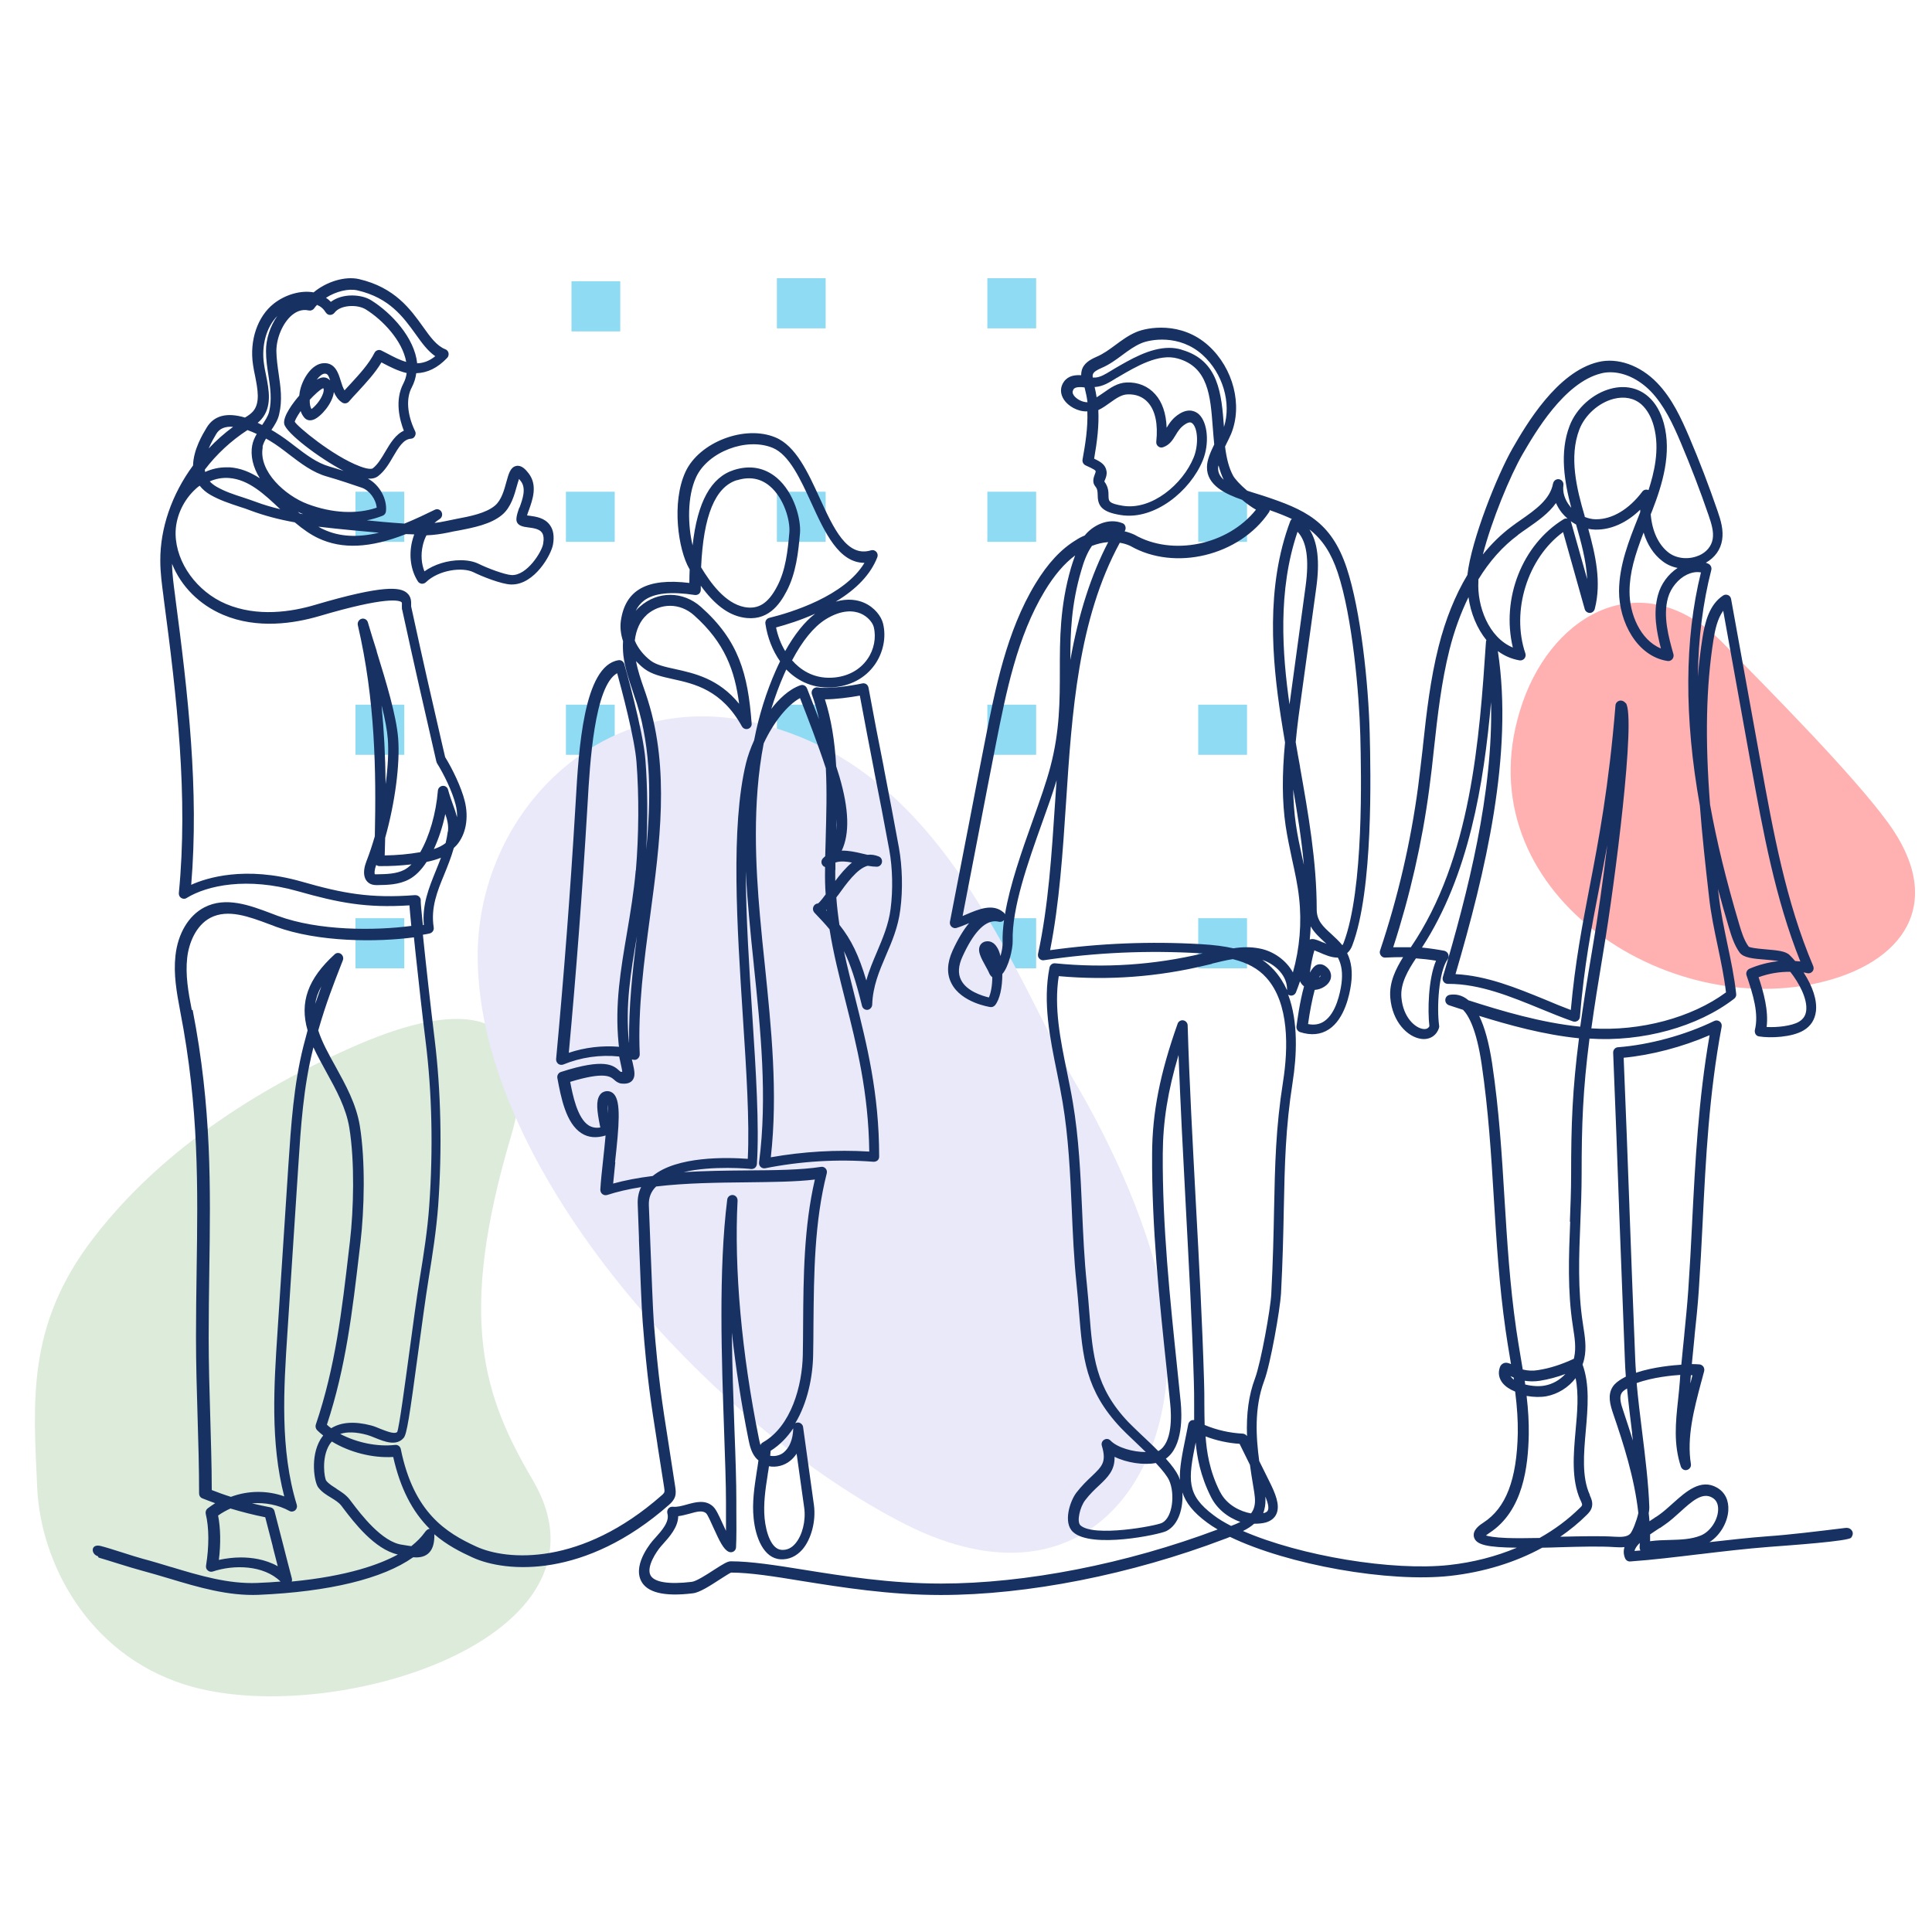 <svg width="125" height="125" viewBox="0 0 125 125" fill="none" xmlns="http://www.w3.org/2000/svg">
<path d="M40.131 18.197H36.975V21.442H40.131V18.197Z" fill="#90DBF4"/>
<path d="M53.42 18H50.264V21.245H53.42V18Z" fill="#90DBF4"/>
<path d="M67.038 18H63.881V21.245H67.038V18Z" fill="#90DBF4"/>
<path d="M26.157 31.814H23V35.058H26.157V31.814Z" fill="#90DBF4"/>
<path d="M39.772 31.814H36.615V35.058H39.772V31.814Z" fill="#90DBF4"/>
<path d="M53.42 31.814H50.264V35.058H53.42V31.814Z" fill="#90DBF4"/>
<path d="M67.038 31.814H63.881V35.058H67.038V31.814Z" fill="#90DBF4"/>
<path d="M80.682 31.814H77.525V35.058H80.682V31.814Z" fill="#90DBF4"/>
<path d="M26.157 45.592H23V48.837H26.157V45.592Z" fill="#90DBF4"/>
<path d="M39.772 45.592H36.615V48.837H39.772V45.592Z" fill="#90DBF4"/>
<path d="M53.42 45.592H50.264V48.837H53.42V45.592Z" fill="#90DBF4"/>
<path d="M67.038 45.592H63.881V48.837H67.038V45.592Z" fill="#90DBF4"/>
<path d="M80.682 45.592H77.525V48.837H80.682V45.592Z" fill="#90DBF4"/>
<path d="M26.157 59.406H23V62.65H26.157V59.406Z" fill="#90DBF4"/>
<path d="M39.772 59.406H36.615V62.65H39.772V59.406Z" fill="#90DBF4"/>
<path d="M53.42 59.406H50.264V62.65H53.42V59.406Z" fill="#90DBF4"/>
<path d="M67.038 59.406H63.881V62.65H67.038V59.406Z" fill="#90DBF4"/>
<path d="M80.682 59.406H77.525V62.65H80.682V59.406Z" fill="#90DBF4"/>
<path d="M39.772 73.216H36.615V76.46H39.772V73.216Z" fill="#90DBF4"/>
<path d="M53.42 73.216H50.264V76.46H53.42V73.216Z" fill="#90DBF4"/>
<path d="M67.038 73.216H63.881V76.46H67.038V73.216Z" fill="#90DBF4"/>
<path fill-rule="evenodd" clip-rule="evenodd" d="M22.827 67.733C13.567 71.821 8.64 76.697 5.992 80.172C1.712 85.773 2.157 90.686 2.408 96.269C2.628 101.08 5.654 106.997 11.96 108.993C21.262 111.938 40.513 106.034 34.466 95.755C31.298 90.365 29.551 85.346 33.066 73.499C34.837 67.534 32.712 63.369 22.816 67.736L22.827 67.733Z" fill="#DDEBDA"/>
<path fill-rule="evenodd" clip-rule="evenodd" d="M122.123 53.183C119.8 50.027 114.676 44.866 111.541 41.669C106.377 36.398 100.55 39.599 98.517 45.44C94.431 57.186 107.238 65.914 117.599 63.604C123.151 62.355 125.982 58.435 122.123 53.183Z" fill="#FFB0B0"/>
<path fill-rule="evenodd" clip-rule="evenodd" d="M30.908 61.933C30.943 75.776 46.246 92.391 58.599 98.633C70.664 104.713 77.117 94.56 75.219 84.002C74.238 78.602 71.189 72.765 69.45 69.849C68.25 67.813 66.326 63.465 63.976 59.523C60.355 53.419 55.881 48.3 48.594 46.697C38.839 44.544 30.873 52.655 30.906 61.914L30.908 61.933Z" fill="#E9E9F9"/>
<path d="M6.381 100.776C6.841 100.906 8.511 101.446 9.131 101.606C9.731 101.766 10.361 101.956 10.971 102.136C12.831 102.696 14.761 103.266 16.731 103.186C21.301 102.986 24.761 102.146 26.731 100.756C27.001 100.776 27.391 100.776 27.691 100.526C27.951 100.306 28.081 99.966 28.101 99.476V99.426C28.101 99.376 28.101 99.316 28.101 99.266C28.911 99.966 29.801 100.416 30.571 100.766C32.731 101.756 37.851 102.156 43.291 97.356C43.441 97.226 43.591 97.066 43.671 96.846C43.751 96.616 43.711 96.386 43.691 96.226C43.521 95.096 43.371 94.186 43.251 93.376C42.831 90.716 42.601 89.246 42.301 85.556C42.241 84.756 42.151 82.296 42.071 80.306V80.286C42.031 79.346 42.001 78.456 41.981 77.986C41.961 77.496 42.111 77.096 42.451 76.766C44.361 76.536 46.461 76.516 48.311 76.496C49.931 76.476 51.471 76.466 52.721 76.316C52.011 79.386 51.981 82.606 51.961 85.716V85.736C51.961 86.376 51.951 87.036 51.941 87.676C51.901 89.636 51.201 92.286 49.351 93.326C49.281 93.366 49.231 93.426 49.201 93.496C49.161 93.366 49.131 93.216 49.101 93.076C47.981 87.536 47.491 82.066 47.721 77.676C47.721 77.486 47.601 77.336 47.411 77.316C47.231 77.306 47.071 77.436 47.051 77.616C46.481 82.166 46.691 87.976 46.851 92.636C46.911 94.436 46.971 95.976 46.971 97.176C46.971 97.316 46.971 97.506 46.971 97.736C46.971 98.126 46.971 98.606 46.971 99.046C46.901 98.896 46.831 98.736 46.771 98.616C46.491 97.996 46.321 97.646 46.141 97.476C45.641 97.006 45.001 97.186 44.421 97.346C44.111 97.436 43.791 97.516 43.541 97.486C43.421 97.476 43.311 97.516 43.241 97.606C43.171 97.696 43.151 97.816 43.181 97.926C43.331 98.456 42.821 99.026 42.371 99.526L42.281 99.626C42.221 99.686 40.931 101.156 41.471 102.266C41.841 103.036 42.971 103.316 44.831 103.086C45.271 103.036 45.961 102.586 46.561 102.196C46.771 102.066 47.191 101.786 47.301 101.746C48.521 101.746 50.101 101.996 51.921 102.296C54.431 102.696 57.551 103.196 60.871 103.196C66.481 103.196 73.171 101.876 79.221 99.576C79.311 99.546 79.391 99.516 79.481 99.476L79.581 99.436C83.331 101.246 89.861 102.406 93.851 101.956C95.981 101.716 98.031 101.096 99.781 100.136C100.131 100.136 100.511 100.116 100.911 100.106C102.281 100.066 103.571 100.036 104.431 100.096C104.631 100.106 104.871 100.126 105.101 100.096C105.031 100.336 105.041 100.576 105.141 100.816C105.201 100.956 105.331 101.036 105.471 101.026C106.901 100.926 108.451 100.736 109.951 100.556H109.971C111.461 100.376 113.011 100.196 114.431 100.086C115.881 99.976 119.601 99.716 119.771 99.486C120.041 99.116 119.701 98.916 119.701 98.916C119.571 98.816 119.321 98.866 119.321 98.866C117.511 99.086 115.811 99.296 114.381 99.396C113.161 99.486 111.851 99.636 110.601 99.776C111.271 99.356 111.771 98.526 111.821 97.726C111.861 97.076 111.611 96.556 111.101 96.256C110.041 95.636 109.081 96.506 108.231 97.266C107.931 97.536 107.621 97.816 107.321 98.026C107.241 98.086 107.141 98.146 107.041 98.206L107.021 98.226C106.921 98.286 106.821 98.356 106.721 98.426C106.711 98.256 106.691 98.086 106.671 97.906C106.701 97.746 106.711 97.616 106.711 97.516C106.661 96.036 106.451 94.286 106.241 92.606C106.111 91.566 105.981 90.496 105.891 89.486C106.951 89.096 108.261 88.986 108.711 88.956C108.711 89.066 108.691 89.186 108.691 89.296C108.661 89.726 108.611 90.176 108.571 90.566C108.411 92.036 108.271 93.426 108.751 94.886C108.811 95.056 108.981 95.156 109.151 95.106C109.321 95.056 109.431 94.896 109.401 94.716C109.121 92.996 109.601 91.186 110.061 89.446L110.081 89.376C110.141 89.146 110.201 88.926 110.261 88.706C110.281 88.606 110.261 88.506 110.211 88.426C110.151 88.346 110.061 88.286 109.961 88.276C109.811 88.266 109.641 88.256 109.461 88.256C109.521 87.616 109.581 86.986 109.641 86.426V86.386C109.741 85.466 109.841 84.516 109.911 83.486C110.011 82.026 110.091 80.526 110.161 79.076C110.361 75.006 110.571 70.796 111.391 66.426C111.411 66.296 111.371 66.176 111.271 66.096C111.171 66.016 111.031 65.996 110.911 66.056C109.021 66.976 106.681 67.606 104.681 67.756C104.501 67.766 104.361 67.926 104.371 68.116C104.521 71.706 104.641 75.086 104.751 78.066V78.116C104.861 81.086 104.991 84.446 105.131 88.016C105.141 88.336 105.161 88.686 105.191 89.066C105.091 89.116 105.001 89.166 104.921 89.216C104.711 89.346 104.491 89.496 104.341 89.726C104.001 90.256 104.171 90.876 104.371 91.466C105.031 93.386 105.751 95.626 106.001 97.896C105.891 98.396 105.621 99.076 105.471 99.236C105.261 99.456 104.851 99.446 104.481 99.426C103.611 99.366 102.321 99.396 100.951 99.426C101.571 98.996 102.151 98.526 102.661 98.016C102.801 97.876 102.951 97.716 103.001 97.476C103.061 97.186 102.951 96.946 102.861 96.746V96.716C102.331 95.566 102.471 94.036 102.601 92.556C102.731 91.086 102.861 89.566 102.391 88.286C102.441 88.166 102.471 88.036 102.501 87.916C102.661 87.196 102.541 86.466 102.431 85.766L102.411 85.626C102.071 83.456 102.161 81.206 102.251 79.026C102.291 78.026 102.331 76.996 102.331 75.976C102.331 72.766 102.411 70.526 102.841 67.196C106.261 67.426 109.851 66.436 112.201 64.616C112.291 64.546 112.351 64.426 112.331 64.306C112.211 63.196 111.981 62.116 111.761 61.076C111.551 60.056 111.321 58.996 111.201 57.916L111.151 57.506C111.361 58.296 111.591 59.116 111.851 59.986C112.011 60.516 112.191 61.126 112.551 61.626C112.811 61.976 113.451 62.026 114.191 62.086C114.411 62.106 114.811 62.136 115.071 62.186C114.421 62.256 113.771 62.426 113.191 62.676C113.031 62.746 112.941 62.936 113.001 63.106C113.431 64.366 113.801 65.586 113.541 66.636C113.521 66.726 113.541 66.826 113.581 66.906C113.631 66.986 113.711 67.046 113.811 67.056C114.541 67.176 115.941 67.116 116.691 66.666C117.161 66.386 117.421 65.976 117.491 65.426C117.571 64.716 117.291 63.836 116.691 62.916C116.771 62.926 116.851 62.946 116.931 62.966C117.061 62.996 117.191 62.946 117.271 62.846C117.351 62.746 117.361 62.616 117.311 62.496C115.541 58.336 114.721 53.776 113.921 49.366L112.001 38.756C111.981 38.646 111.911 38.546 111.811 38.506C111.701 38.456 111.591 38.466 111.491 38.526C110.601 39.106 110.311 40.236 110.151 41.256C110.021 42.076 109.921 42.916 109.851 43.776C109.881 41.296 110.181 38.986 110.721 36.876C110.761 36.716 110.681 36.546 110.531 36.476C110.481 36.456 110.421 36.426 110.371 36.406C110.951 36.076 111.321 35.566 111.421 34.936C111.521 34.296 111.341 33.676 111.121 33.046C110.571 31.446 109.961 29.846 109.301 28.296C108.771 27.056 108.181 25.766 107.211 24.766C106.111 23.626 104.641 23.116 103.391 23.426C100.721 24.076 98.731 27.506 97.881 28.976C96.871 30.726 95.191 34.946 94.941 37.196C94.151 38.516 93.521 40.076 93.081 41.816C92.541 43.946 92.291 46.146 92.061 48.286V48.316C91.961 49.166 91.861 50.046 91.751 50.906C91.271 54.506 90.441 58.066 89.291 61.496C89.251 61.606 89.271 61.716 89.341 61.816C89.411 61.916 89.521 61.966 89.631 61.956C90.011 61.936 90.401 61.926 90.781 61.926C90.321 62.666 89.871 63.546 89.951 64.546C90.081 66.136 91.091 67.106 91.961 67.216C92.501 67.286 92.941 67.006 93.101 66.506C93.121 66.456 93.121 66.406 93.111 66.356C92.951 65.186 93.081 62.876 93.661 62.066C93.731 61.976 93.741 61.846 93.701 61.736C93.661 61.626 93.561 61.546 93.451 61.516C92.971 61.426 92.491 61.356 92.001 61.306C95.051 56.616 96.001 50.716 96.471 45.426C96.611 51.316 94.981 57.696 93.351 63.216C93.321 63.316 93.341 63.436 93.401 63.516C93.461 63.606 93.571 63.656 93.671 63.656H93.721C95.751 63.656 97.741 64.476 99.671 65.266C100.351 65.546 101.061 65.836 101.771 66.086C101.871 66.116 101.981 66.106 102.071 66.046C102.161 65.986 102.211 65.896 102.221 65.786C102.491 62.506 102.961 60.046 103.471 57.436C103.631 56.596 103.811 55.676 103.991 54.676C103.711 56.976 103.391 59.266 103.051 61.246C102.691 63.376 102.431 65.026 102.241 66.426C99.701 66.166 97.181 65.416 95.001 64.716C94.981 64.696 94.951 64.676 94.931 64.656C94.591 64.396 94.201 64.296 93.791 64.366C93.631 64.396 93.521 64.526 93.511 64.686C93.501 64.846 93.601 64.986 93.741 65.036L93.801 65.056C94.091 65.146 94.381 65.246 94.661 65.336C95.031 65.716 95.531 66.626 95.861 68.846C96.301 71.836 96.481 74.736 96.651 77.536C96.821 80.276 96.991 83.116 97.411 86.056C97.491 86.636 97.591 87.226 97.681 87.766C97.711 87.926 97.731 88.096 97.761 88.256C97.581 88.176 97.431 88.136 97.271 88.206C97.161 88.256 97.081 88.346 97.041 88.466C96.911 88.836 96.981 89.186 97.221 89.486C97.401 89.706 97.681 89.896 98.031 90.036C98.161 91.066 98.211 91.916 98.201 92.716C98.141 95.726 97.441 97.566 95.971 98.516C95.771 98.646 95.231 98.996 95.371 99.466C95.511 99.946 96.211 100.116 98.141 100.136C96.781 100.706 95.311 101.086 93.761 101.256C90.101 101.656 84.151 100.676 80.421 99.056C80.721 98.906 80.951 98.756 81.141 98.586C81.411 98.586 81.661 98.566 81.891 98.506C82.231 98.406 82.471 98.216 82.591 97.936C82.831 97.366 82.511 96.616 82.121 95.836L81.471 94.526C81.271 93.036 81.131 91.106 81.791 89.346C82.201 88.266 82.821 84.716 82.881 83.696C82.991 81.606 83.031 79.826 83.061 78.246C83.121 75.306 83.171 72.976 83.631 70.036C83.901 68.316 84.011 66.126 83.341 64.346C83.371 64.376 83.411 64.386 83.461 64.406C83.621 64.446 83.791 64.356 83.851 64.196C83.941 63.966 84.031 63.726 84.111 63.486C84.171 63.626 84.261 63.736 84.371 63.816C84.091 64.816 83.931 66.056 83.881 66.406C83.861 66.566 83.961 66.726 84.111 66.776C84.821 67.006 85.451 66.946 85.981 66.596C87.001 65.926 87.321 64.336 87.411 63.686C87.521 62.896 87.441 62.236 87.161 61.666C87.301 61.546 87.411 61.386 87.491 61.176C88.861 57.586 88.681 49.976 88.621 47.476C88.541 44.236 88.041 39.496 87.131 36.746C86.121 33.716 84.421 32.966 81.731 32.076C81.581 32.026 81.421 31.976 81.251 31.926C81.071 31.866 80.881 31.816 80.691 31.746C80.241 31.366 79.891 30.986 79.771 30.756C79.521 30.286 79.361 29.696 79.261 28.896L79.341 28.726C79.461 28.486 79.571 28.266 79.651 28.076C80.411 26.226 79.801 23.826 78.191 22.366C76.411 20.756 74.201 21.186 73.511 21.486C73.011 21.696 72.581 22.016 72.161 22.326C71.771 22.616 71.371 22.906 70.941 23.086C70.511 23.276 70.091 23.516 69.981 23.996C69.961 24.086 69.951 24.176 69.951 24.276C69.561 24.256 69.131 24.296 68.841 24.686C68.581 25.046 68.581 25.476 68.841 25.866C69.101 26.256 69.711 26.646 70.351 26.616C70.391 27.676 70.221 28.736 70.041 29.726C70.011 29.886 70.091 30.036 70.231 30.106C70.821 30.376 70.881 30.426 70.891 30.506C70.891 30.536 70.851 30.656 70.831 30.696C70.761 30.886 70.641 31.206 70.871 31.476C71.011 31.646 71.011 31.806 71.021 32.026C71.021 32.716 71.271 33.136 72.531 33.326C74.701 33.666 77.011 31.766 77.821 29.786C78.261 28.706 78.141 27.336 77.571 26.806C77.411 26.656 76.971 26.366 76.321 26.766C75.881 27.036 75.661 27.376 75.481 27.676C75.451 26.766 75.201 26.016 74.741 25.506C74.281 24.986 73.631 24.716 72.891 24.746C72.301 24.766 71.841 25.096 71.401 25.406C71.251 25.506 71.101 25.616 70.951 25.706C70.921 25.476 70.871 25.256 70.821 25.036C70.841 25.036 70.861 25.036 70.881 25.036C71.361 24.996 71.751 24.756 72.141 24.516C72.201 24.476 72.261 24.436 72.331 24.406L72.361 24.386C73.521 23.706 74.971 22.846 76.201 23.196C78.171 23.746 78.311 25.616 78.461 27.586C78.491 27.966 78.521 28.366 78.561 28.756C78.321 29.246 78.091 29.766 78.091 30.216C78.071 31.396 79.291 31.966 80.361 32.336C80.671 32.596 80.991 32.826 81.261 32.976C79.441 35.266 75.861 36.006 73.401 34.596C73.201 34.506 72.981 34.426 72.761 34.376L72.781 34.346C72.831 34.256 72.841 34.156 72.811 34.056C72.781 33.956 72.711 33.876 72.611 33.846C71.751 33.506 70.831 33.936 70.291 34.516C70.251 34.556 70.211 34.606 70.181 34.646C69.981 34.726 69.791 34.826 69.611 34.946C68.651 35.526 67.791 36.446 66.991 37.766C65.121 40.846 64.391 44.576 63.741 47.876C63.401 49.606 63.011 51.616 62.641 53.556L62.601 53.756C62.231 55.666 61.811 57.826 61.461 59.636C61.441 59.756 61.471 59.866 61.561 59.956C61.651 60.036 61.771 60.076 61.891 60.036C62.151 59.956 62.421 59.846 62.701 59.726C62.331 60.166 61.971 60.766 61.631 61.506C61.271 62.306 61.241 63.016 61.561 63.626C62.191 64.866 64.001 65.146 64.071 65.156C64.191 65.176 64.301 65.126 64.381 65.036C64.681 64.666 64.851 63.906 64.851 63.016C65.251 62.576 65.531 61.416 65.521 60.876C65.461 58.756 66.501 55.816 67.431 53.216C67.781 52.246 68.111 51.316 68.361 50.486C68.331 50.926 68.301 51.366 68.271 51.806C68.041 55.306 67.831 58.606 67.161 61.716C67.141 61.826 67.161 61.936 67.241 62.016C67.321 62.106 67.431 62.146 67.541 62.126C70.881 61.626 74.271 61.476 77.631 61.676C77.691 61.676 77.751 61.676 77.811 61.686C74.671 62.436 71.461 62.646 68.271 62.326C68.091 62.306 67.941 62.426 67.901 62.606C67.461 64.866 67.931 67.156 68.381 69.366C68.511 70.006 68.641 70.666 68.751 71.316C69.131 73.576 69.241 75.926 69.341 78.206C69.411 79.796 69.481 81.446 69.651 83.066C69.721 83.706 69.761 84.296 69.811 84.876C70.051 87.826 70.221 89.956 72.521 92.386C72.721 92.596 73.011 92.876 73.351 93.196C73.581 93.416 73.851 93.676 74.131 93.946H74.111C73.331 93.946 72.311 93.676 71.851 93.206C71.741 93.086 71.571 93.066 71.431 93.156C71.301 93.236 71.241 93.396 71.291 93.546C71.601 94.596 71.311 94.866 70.621 95.526C70.321 95.806 69.991 96.126 69.641 96.576C69.221 97.126 68.771 98.516 69.421 99.116C70.601 100.216 75.031 99.286 75.471 99.056C76.271 98.646 76.561 97.546 76.501 96.556C76.721 97.226 77.201 97.846 78.081 98.496C78.281 98.646 78.521 98.806 78.781 98.956C72.861 101.186 66.341 102.456 60.881 102.456C57.611 102.456 54.521 101.966 52.031 101.566C50.171 101.266 48.561 101.016 47.281 101.016C47.071 101.016 46.811 101.176 46.201 101.566C45.711 101.886 45.041 102.316 44.751 102.346C43.251 102.526 42.301 102.366 42.081 101.906C41.821 101.376 42.441 100.416 42.781 100.026L42.871 99.926C43.311 99.436 43.871 98.816 43.881 98.096C44.131 98.066 44.371 97.996 44.611 97.936C45.071 97.806 45.461 97.696 45.691 97.916C45.781 97.996 46.021 98.526 46.161 98.846C46.561 99.726 46.821 100.266 47.161 100.406C47.261 100.446 47.381 100.436 47.471 100.376C47.561 100.316 47.621 100.216 47.621 100.106C47.651 99.626 47.651 98.446 47.641 97.666C47.641 97.436 47.641 97.246 47.641 97.116C47.641 95.896 47.591 94.346 47.521 92.546C47.451 90.586 47.371 88.406 47.351 86.216C47.601 88.496 47.961 90.816 48.431 93.156C48.501 93.486 48.591 93.936 48.871 94.286C48.931 94.356 48.991 94.426 49.071 94.486C49.041 94.726 49.001 94.976 48.961 95.216C48.811 96.196 48.651 97.216 48.761 98.236C48.881 99.476 49.411 100.826 50.501 100.886C51.041 100.916 51.521 100.696 51.911 100.256C52.491 99.586 52.801 98.406 52.661 97.376L51.961 92.336C51.941 92.156 51.771 92.026 51.611 92.036C51.551 92.036 51.501 92.056 51.451 92.086C52.251 90.756 52.591 89.066 52.611 87.626C52.621 86.986 52.631 86.336 52.631 85.696V85.646C52.661 82.406 52.691 79.056 53.491 75.916C53.521 75.806 53.491 75.686 53.421 75.606C53.341 75.516 53.231 75.476 53.121 75.496C51.841 75.696 50.121 75.716 48.301 75.726H48.291C46.961 75.736 45.591 75.756 44.231 75.836C46.121 75.396 48.491 75.616 48.601 75.636C48.691 75.636 48.781 75.616 48.851 75.556C48.921 75.496 48.961 75.406 48.971 75.316C49.131 72.826 48.911 69.336 48.671 65.646C48.481 62.676 48.261 59.386 48.251 56.376C48.311 57.506 48.391 58.516 48.461 59.276C48.551 60.316 48.661 61.376 48.771 62.416V62.436C49.211 66.636 49.661 70.986 49.111 75.206C49.101 75.316 49.131 75.426 49.211 75.496C49.291 75.576 49.401 75.606 49.511 75.586C51.821 75.126 54.181 74.986 56.521 75.166C56.621 75.166 56.711 75.136 56.781 75.076C56.851 75.016 56.881 74.916 56.881 74.826C56.881 70.716 56.081 67.576 55.321 64.536C55.061 63.506 54.811 62.526 54.601 61.536C55.011 62.356 55.361 63.416 55.771 65.076C55.811 65.246 55.971 65.356 56.131 65.336C56.291 65.316 56.421 65.176 56.431 65.006C56.471 63.806 56.881 62.846 57.321 61.816C57.711 60.916 58.111 59.976 58.251 58.846C58.421 57.566 58.381 56.076 58.161 54.846C57.831 53.026 57.501 51.326 57.181 49.666V49.646C56.851 47.996 56.521 46.296 56.191 44.486C56.171 44.396 56.121 44.316 56.051 44.266C55.971 44.216 55.881 44.196 55.791 44.216C55.011 44.386 53.561 44.586 52.901 44.476C52.781 44.456 52.661 44.506 52.581 44.606C52.511 44.696 52.491 44.826 52.531 44.936C52.711 45.446 52.871 45.976 52.991 46.536C52.721 45.836 52.461 45.166 52.241 44.606L52.211 44.536C52.141 44.366 51.961 44.276 51.791 44.336C51.031 44.596 50.361 45.266 49.901 45.866C50.141 45.086 50.421 44.326 50.731 43.626C50.781 43.516 50.821 43.416 50.871 43.316C51.451 43.906 52.411 44.556 53.811 44.476C55.001 44.406 55.991 43.876 56.611 42.986C57.151 42.206 57.351 41.216 57.131 40.336C57.021 39.886 56.591 39.296 55.901 38.996C55.491 38.816 54.871 38.696 54.071 38.926C55.441 38.106 56.341 37.136 56.761 36.056C56.811 35.936 56.781 35.796 56.701 35.706C56.611 35.606 56.481 35.566 56.351 35.606C54.801 36.076 53.941 34.206 53.031 32.216C52.271 30.556 51.481 28.836 50.161 28.296C48.181 27.476 45.241 28.606 44.351 30.526C43.431 32.516 43.881 35.576 44.601 36.806L44.621 36.836C44.611 37.116 44.601 37.406 44.601 37.716C41.871 37.386 40.461 38.156 40.171 40.156C40.111 40.576 40.161 41.036 40.311 41.486C40.291 41.786 40.301 42.086 40.331 42.396C40.431 43.206 40.691 43.986 40.941 44.726C41.021 44.986 41.111 45.236 41.191 45.476C42.151 48.526 42.121 51.756 41.811 54.976C41.911 53.036 41.901 50.996 41.761 49.196C41.611 47.236 40.441 43.136 40.391 42.956C40.341 42.796 40.181 42.686 40.011 42.716C37.751 43.076 37.441 48.546 37.251 51.816L37.221 52.306C36.901 57.696 36.481 63.146 35.981 68.516C35.971 68.636 36.021 68.746 36.111 68.826C36.201 68.896 36.331 68.916 36.441 68.876C37.581 68.406 38.831 68.226 40.061 68.356C40.101 68.526 40.131 68.686 40.161 68.826C40.191 68.976 40.251 69.216 40.261 69.346C40.231 69.346 40.201 69.346 40.161 69.346C40.151 69.346 40.091 69.296 40.061 69.266C39.691 68.936 39.141 68.436 36.291 69.356C36.131 69.406 36.031 69.576 36.061 69.746C36.291 70.986 36.611 72.686 37.631 73.326C38.071 73.606 38.591 73.646 39.181 73.466C39.131 74.026 39.071 74.586 39.021 75.046C38.941 75.766 38.871 76.426 38.841 76.966C38.841 77.076 38.881 77.186 38.971 77.256C39.061 77.326 39.171 77.346 39.281 77.316C39.931 77.106 40.651 76.936 41.481 76.806C41.311 77.146 41.241 77.526 41.261 77.936C41.281 78.376 41.311 79.206 41.341 80.086V80.256C41.421 82.246 41.511 84.716 41.581 85.526C41.871 89.246 42.111 90.726 42.531 93.416V93.436C42.661 94.236 42.801 95.136 42.971 96.246C42.991 96.356 43.001 96.476 42.981 96.546C42.951 96.626 42.851 96.716 42.801 96.756C37.611 101.326 32.811 100.986 30.801 100.056C28.891 99.176 26.771 97.896 25.931 93.756C25.891 93.576 25.741 93.466 25.561 93.486C24.421 93.616 23.101 93.346 22.011 92.776C22.461 92.626 23.041 92.646 23.741 92.836C23.891 92.876 24.071 92.946 24.261 93.026C24.881 93.276 25.651 93.586 26.121 93.026C26.321 92.786 26.491 91.696 27.061 87.456C27.291 85.776 27.521 84.036 27.731 82.736C27.981 81.196 28.231 79.596 28.351 77.996C28.611 74.286 28.531 70.576 28.121 67.246C27.881 65.286 27.561 62.446 27.361 60.476C27.511 60.456 27.651 60.426 27.791 60.396C27.971 60.356 28.091 60.186 28.061 60.006C27.861 58.726 28.291 57.666 28.751 56.556C28.971 56.016 29.191 55.466 29.361 54.866C29.421 54.806 29.481 54.746 29.541 54.686C30.141 53.996 30.341 52.926 30.071 51.836C29.851 50.936 29.261 49.726 28.801 48.986L28.651 48.346C27.811 44.696 27.461 43.186 26.601 39.236C26.601 39.236 26.601 39.206 26.601 39.136C26.601 38.936 26.621 38.606 26.321 38.356C25.891 37.996 24.851 37.816 20.381 39.136C18.871 39.586 16.651 39.936 14.621 39.076C12.741 38.276 11.401 36.426 11.361 34.576C11.341 33.556 11.781 32.506 12.531 31.756C12.651 31.636 12.781 31.516 12.921 31.426C13.101 31.656 13.331 31.856 13.611 32.016C14.201 32.356 14.841 32.566 15.471 32.776C15.731 32.856 16.001 32.946 16.251 33.046C17.091 33.356 18.011 33.606 19.071 33.796C19.631 34.266 20.111 34.596 20.601 34.826C22.141 35.546 23.941 35.466 26.261 34.556C26.451 34.556 26.631 34.576 26.801 34.576C26.741 34.736 26.691 34.906 26.651 35.076C26.451 35.976 26.581 36.896 27.031 37.606C27.081 37.696 27.171 37.746 27.271 37.766C27.371 37.776 27.471 37.746 27.551 37.676C28.371 36.876 29.911 36.666 30.641 37.026C31.181 37.296 32.441 37.796 33.051 37.816C33.071 37.816 33.091 37.816 33.121 37.816C34.581 37.816 35.671 35.896 35.781 35.216C35.871 34.696 35.801 34.276 35.581 33.976C35.241 33.496 34.671 33.426 34.251 33.366C34.211 33.366 34.151 33.356 34.101 33.346C34.131 33.246 34.171 33.116 34.221 32.996C34.461 32.326 34.791 31.406 34.211 30.636C34.011 30.376 33.741 30.076 33.401 30.146C33.021 30.226 32.911 30.646 32.761 31.186C32.621 31.706 32.441 32.356 32.031 32.706C31.441 33.206 30.421 33.406 29.511 33.576C29.271 33.626 29.051 33.666 28.831 33.716C28.601 33.766 28.361 33.806 28.111 33.836C28.211 33.746 28.321 33.656 28.441 33.586C28.591 33.496 28.651 33.296 28.571 33.136C28.491 32.966 28.291 32.896 28.121 32.986C27.591 33.246 26.881 33.586 26.171 33.876C25.701 33.846 25.231 33.806 24.771 33.766L23.731 33.666C24.091 33.596 24.431 33.496 24.761 33.366C24.881 33.316 24.961 33.206 24.971 33.086C25.061 32.266 24.541 31.356 23.801 30.966C24.071 30.986 24.291 30.936 24.461 30.806C24.881 30.486 25.171 30.006 25.441 29.536C25.781 28.956 26.101 28.416 26.581 28.386C26.691 28.386 26.801 28.316 26.851 28.206C26.901 28.106 26.911 27.986 26.851 27.886C26.341 26.826 26.261 25.766 26.641 25.066C26.791 24.776 26.891 24.466 26.931 24.146C27.661 24.126 28.311 23.806 28.931 23.156C29.011 23.076 29.041 22.956 29.021 22.846C29.001 22.736 28.921 22.636 28.811 22.596C28.251 22.376 27.841 21.806 27.371 21.146C26.561 20.016 25.551 18.596 23.221 18.056C22.341 17.856 21.141 18.206 20.291 18.916C19.471 18.766 18.461 19.056 17.711 19.646C16.661 20.476 16.131 22.026 16.371 23.606C16.401 23.836 16.451 24.066 16.501 24.306C16.671 25.176 16.851 26.076 16.361 26.626C16.221 26.786 16.031 26.906 15.851 27.016C14.671 26.666 13.841 26.886 13.371 27.666C13.111 28.096 12.511 29.096 12.491 30.116C11.111 31.986 10.361 34.176 10.371 36.276C10.371 37.066 10.481 37.856 10.581 38.616V38.636C11.451 45.166 12.181 51.536 11.571 57.776C11.561 57.906 11.611 58.026 11.721 58.096C11.831 58.166 11.971 58.176 12.081 58.096C13.421 57.276 16.001 56.736 19.251 57.656C21.931 58.416 23.701 58.756 26.491 58.576C26.511 58.826 26.541 59.216 26.611 59.906C24.271 60.216 20.621 60.236 17.971 59.256C17.831 59.206 17.701 59.156 17.551 59.096C16.171 58.576 14.611 57.986 13.221 58.706C12.201 59.236 11.501 60.406 11.351 61.846C11.221 63.016 11.421 64.166 11.661 65.436C12.881 71.716 12.801 76.826 12.721 82.246C12.701 83.626 12.681 85.056 12.681 86.526C12.681 88.236 12.731 89.946 12.781 91.596C12.831 93.236 12.881 94.936 12.881 96.626C12.881 96.766 12.961 96.896 13.101 96.946C13.371 97.056 13.651 97.156 13.921 97.256C13.751 97.366 13.591 97.476 13.431 97.596C13.331 97.676 13.281 97.816 13.311 97.946C13.531 98.836 13.531 100.056 13.331 101.296C13.311 101.416 13.351 101.536 13.441 101.606C13.531 101.686 13.651 101.716 13.771 101.676C15.121 101.226 17.051 101.246 18.151 102.326C17.671 102.366 17.161 102.396 16.651 102.416C14.781 102.496 12.901 101.936 11.081 101.386H11.071C10.471 101.206 9.861 101.016 9.251 100.856C8.641 100.696 7.191 100.196 6.521 100.026C5.851 99.856 5.871 100.556 6.331 100.686L6.381 100.776ZM111.161 97.726C111.121 98.396 110.631 99.106 110.041 99.346C109.421 99.596 108.741 99.616 108.021 99.636C107.611 99.646 107.191 99.656 106.761 99.716C106.761 99.566 106.761 99.416 106.761 99.276C106.981 99.126 107.201 98.976 107.391 98.856H107.411C107.521 98.776 107.621 98.706 107.711 98.646C108.051 98.416 108.381 98.116 108.701 97.826C109.471 97.126 110.141 96.526 110.781 96.896C111.061 97.056 111.181 97.336 111.161 97.716V97.726ZM106.091 99.826C106.091 99.926 106.091 100.016 106.081 100.106C106.081 100.176 106.101 100.256 106.131 100.316C106.001 100.326 105.871 100.336 105.751 100.346C105.781 100.196 105.901 100.016 106.091 99.826ZM105.421 78.016C105.311 74.976 105.191 71.836 105.051 68.436C106.851 68.266 108.861 67.736 110.611 66.976C109.881 71.166 109.681 75.186 109.481 79.076V79.106C109.411 80.536 109.331 82.016 109.231 83.466C109.161 84.486 109.061 85.436 108.971 86.356V86.386C108.911 86.996 108.841 87.626 108.781 88.296C108.341 88.326 107.011 88.426 105.851 88.816C105.831 88.536 105.811 88.256 105.801 87.996C105.661 84.456 105.531 81.206 105.421 78.056V78.006V78.016ZM105.591 92.736C105.611 92.896 105.631 93.046 105.651 93.206C105.431 92.506 105.211 91.836 105.021 91.266C104.871 90.836 104.751 90.396 104.921 90.126C104.991 90.016 105.111 89.926 105.271 89.836C105.361 90.786 105.481 91.776 105.601 92.736H105.591ZM109.371 89.506C109.371 89.506 109.371 89.426 109.371 89.386C109.371 89.246 109.391 89.116 109.401 88.976C109.431 88.976 109.471 88.976 109.501 88.976L109.401 89.376C109.401 89.376 109.381 89.466 109.371 89.506ZM97.471 99.506C96.671 99.476 96.311 99.396 96.141 99.346C96.191 99.306 96.261 99.246 96.371 99.176C98.561 97.746 98.871 94.856 98.911 92.806C98.921 92.046 98.881 91.256 98.771 90.316C99.221 90.396 99.691 90.406 100.061 90.336C100.791 90.196 101.471 89.776 101.941 89.166C102.151 90.186 102.051 91.386 101.941 92.546C101.801 94.116 101.661 95.736 102.251 97.056L102.271 97.086C102.321 97.196 102.371 97.316 102.361 97.376C102.351 97.436 102.261 97.526 102.211 97.566C101.461 98.306 100.591 98.956 99.611 99.506C98.671 99.526 98.001 99.526 97.461 99.506H97.471ZM99.631 89.336C100.181 89.246 100.721 89.106 101.281 88.896C100.921 89.286 100.451 89.556 99.941 89.646C99.591 89.716 99.111 89.686 98.681 89.576C98.671 89.496 98.661 89.416 98.651 89.336C98.971 89.386 99.291 89.386 99.631 89.336ZM101.591 79.046C101.501 81.256 101.411 83.536 101.761 85.776L101.781 85.916C101.881 86.546 101.981 87.206 101.851 87.806C101.851 87.846 101.831 87.886 101.821 87.916C100.991 88.296 100.281 88.526 99.511 88.646C99.171 88.706 98.841 88.686 98.521 88.606C98.471 88.306 98.421 88.006 98.371 87.706C98.281 87.156 98.181 86.576 98.101 86.016C97.681 83.106 97.511 80.286 97.341 77.556C97.171 74.736 96.991 71.826 96.541 68.806C96.341 67.486 96.061 66.456 95.701 65.726C97.611 66.316 99.861 66.946 102.161 67.176C101.731 70.516 101.651 72.776 101.651 76.006C101.651 77.006 101.611 78.036 101.571 79.036L101.591 79.046ZM97.951 89.266C97.881 89.216 97.821 89.166 97.781 89.106C97.761 89.086 97.751 89.056 97.731 89.036C97.791 89.066 97.861 89.096 97.931 89.126L97.951 89.266ZM91.281 61.286C91.051 61.286 90.821 61.286 90.591 61.286C90.441 61.286 90.291 61.286 90.141 61.286C91.221 57.966 92.011 54.516 92.471 51.046C92.591 50.166 92.691 49.276 92.781 48.406C93.011 46.296 93.261 44.106 93.781 42.036C94.091 40.806 94.511 39.656 95.011 38.636C95.151 39.676 95.571 40.676 96.171 41.416C96.151 41.456 96.141 41.496 96.141 41.536C95.721 47.776 95.191 55.536 91.281 61.286ZM92.911 62.156C92.411 63.326 92.361 65.366 92.481 66.396C92.411 66.536 92.281 66.596 92.091 66.576C91.571 66.516 90.781 65.836 90.671 64.536C90.591 63.626 91.111 62.756 91.611 62.006C92.041 62.036 92.481 62.086 92.911 62.156ZM105.181 45.496C105.101 45.396 105.001 45.336 104.881 45.326C104.701 45.316 104.531 45.456 104.521 45.636C104.091 50.926 103.431 54.346 102.851 57.366C102.371 59.876 101.911 62.246 101.631 65.346C101.071 65.136 100.511 64.906 99.971 64.676C98.111 63.916 96.191 63.126 94.171 63.026C96.101 56.436 97.931 48.806 96.911 42.126C97.331 42.436 97.801 42.636 98.311 42.726C98.431 42.746 98.551 42.696 98.631 42.606C98.701 42.516 98.731 42.386 98.691 42.276C97.761 39.536 98.831 36.106 101.131 34.426L102.531 39.406C102.571 39.556 102.711 39.656 102.861 39.656C103.011 39.656 103.141 39.546 103.181 39.396C103.631 37.656 103.221 35.886 102.761 34.216C102.921 34.246 103.071 34.266 103.221 34.266C104.221 34.286 105.251 33.826 106.121 32.976C106.121 33.036 106.121 33.086 106.121 33.136L106.001 33.446C105.391 34.976 104.761 36.556 104.751 38.246C104.751 40.236 105.911 42.466 107.891 42.766C108.011 42.786 108.121 42.736 108.201 42.646C108.271 42.556 108.301 42.436 108.271 42.326C107.961 41.226 107.581 39.866 107.921 38.666C108.101 38.036 108.581 37.446 109.151 37.176C109.371 37.076 109.691 36.966 110.051 37.036C108.981 41.366 108.961 46.446 109.981 52.126C110.131 54.096 110.351 56.076 110.571 57.996C110.691 59.126 110.921 60.196 111.141 61.236C111.341 62.196 111.551 63.186 111.671 64.206C109.451 65.846 106.121 66.736 102.961 66.536C103.151 65.146 103.411 63.516 103.761 61.416C104.471 57.196 105.861 46.396 105.191 45.486L105.181 45.496ZM106.651 31.706C106.511 31.646 106.341 31.686 106.251 31.816C105.401 32.946 104.321 33.596 103.281 33.596C103.261 33.596 103.251 33.596 103.231 33.596C103.001 33.596 102.761 33.536 102.531 33.446V33.396C102.001 31.606 101.511 29.556 102.181 27.796C102.541 26.856 103.431 26.056 104.401 25.806C105.101 25.626 105.741 25.756 106.211 26.176C106.561 26.496 106.841 26.976 107.001 27.576C107.411 29.086 107.001 30.646 106.661 31.706H106.651ZM107.461 41.956C106.121 41.406 105.421 39.706 105.431 38.276C105.431 37.056 105.781 35.906 106.341 34.456C106.581 35.236 106.991 35.876 107.561 36.306C107.841 36.526 108.181 36.676 108.541 36.746C107.931 37.146 107.461 37.786 107.271 38.496C106.951 39.646 107.171 40.836 107.461 41.956ZM101.621 33.716C101.731 33.796 101.851 33.866 101.971 33.936C102.281 35.026 102.631 36.256 102.691 37.476L101.651 33.786C101.651 33.786 101.631 33.736 101.621 33.706V33.716ZM109.901 35.946C109.251 36.226 108.471 36.146 107.961 35.756C107.301 35.246 106.891 34.366 106.801 33.276L106.891 33.056C107.561 31.336 108.171 29.326 107.651 27.396C107.451 26.666 107.111 26.066 106.651 25.666C106.011 25.096 105.151 24.906 104.231 25.146C103.061 25.446 101.981 26.416 101.551 27.556C100.891 29.276 101.221 31.196 101.661 32.856C101.631 32.816 101.601 32.786 101.571 32.746C101.241 32.336 101.091 31.856 101.151 31.396C101.181 31.206 101.051 31.036 100.871 31.006C100.691 30.976 100.521 31.096 100.481 31.286C100.291 32.316 99.331 32.986 98.401 33.636C98.211 33.766 98.001 33.916 97.801 34.066C97.131 34.566 96.501 35.176 95.941 35.876C96.511 33.666 97.711 30.766 98.511 29.386C99.321 27.996 101.201 24.746 103.601 24.156C103.791 24.106 103.991 24.086 104.191 24.086C105.091 24.086 106.031 24.536 106.791 25.306C107.671 26.216 108.241 27.446 108.741 28.626C109.391 30.166 110.001 31.746 110.541 33.326C110.731 33.886 110.891 34.386 110.811 34.876C110.731 35.346 110.401 35.736 109.911 35.946H109.901ZM98.201 34.616C98.381 34.476 98.581 34.346 98.791 34.196C99.481 33.716 100.201 33.216 100.671 32.546C100.771 32.766 100.891 32.976 101.051 33.176C101.161 33.306 101.281 33.436 101.421 33.556C101.331 33.536 101.241 33.546 101.161 33.596C98.481 35.246 97.121 38.726 97.881 41.896C96.311 41.246 95.561 39.216 95.651 37.606C95.651 37.606 95.651 37.526 95.651 37.486C96.371 36.306 97.231 35.346 98.201 34.626V34.616ZM116.161 62.196C116.041 62.056 115.911 61.916 115.791 61.796C115.521 61.526 114.951 61.486 114.281 61.426C113.571 61.366 113.181 61.306 113.131 61.236C112.841 60.836 112.681 60.316 112.531 59.816C111.671 56.916 111.071 54.446 110.641 52.066C110.311 47.826 110.381 44.436 110.861 41.396C110.961 40.746 111.121 40.026 111.491 39.516L113.291 49.506C114.061 53.746 114.851 58.136 116.481 62.206C116.371 62.196 116.261 62.186 116.141 62.176L116.161 62.196ZM113.781 63.226C114.431 62.986 115.141 62.866 115.831 62.876C116.391 63.586 116.951 64.616 116.861 65.386C116.821 65.716 116.671 65.936 116.391 66.106C115.941 66.376 114.981 66.486 114.301 66.446C114.431 65.376 114.111 64.226 113.781 63.226ZM76.351 95.786C76.321 95.676 76.281 95.576 76.241 95.486C76.101 95.196 75.841 94.826 75.431 94.376C76.551 93.586 76.471 91.556 76.391 90.716C76.321 90.036 76.251 89.356 76.181 88.666C75.701 84.076 75.201 79.326 75.231 74.646C75.241 72.556 75.561 70.576 76.251 68.256C76.371 71.416 76.541 74.686 76.711 77.866C76.911 81.686 77.131 85.626 77.241 89.356C77.261 89.896 77.261 90.416 77.261 90.886C77.261 91.206 77.261 91.546 77.261 91.876C77.191 91.876 77.121 91.876 77.061 91.906C76.971 91.956 76.901 92.046 76.881 92.146C76.831 92.406 76.781 92.656 76.731 92.896C76.491 94.066 76.301 94.986 76.341 95.776L76.351 95.786ZM84.361 55.956C84.321 55.776 84.281 55.596 84.241 55.416C84.091 54.736 83.941 54.026 83.841 53.326C83.741 52.616 83.681 51.876 83.671 51.076C83.941 52.646 84.211 54.286 84.361 55.956ZM85.441 63.146C85.441 63.146 85.391 63.216 85.341 63.246C85.371 63.186 85.401 63.146 85.421 63.116C85.441 63.136 85.441 63.146 85.441 63.146ZM85.591 60.976C85.341 60.866 85.101 60.756 84.911 60.756C84.851 60.756 84.791 60.766 84.741 60.786C84.771 60.506 84.791 60.216 84.801 59.936C85.031 60.346 85.381 60.656 85.681 60.936C85.731 60.976 85.781 61.026 85.821 61.066C85.741 61.036 85.671 60.996 85.591 60.966V60.976ZM85.071 64.046C85.511 64.016 85.941 63.736 86.071 63.396C86.121 63.276 86.241 62.836 85.721 62.486C85.551 62.376 85.351 62.356 85.181 62.436C85.031 62.506 84.891 62.676 84.751 62.926C84.791 62.526 84.931 61.826 85.041 61.486C85.131 61.526 85.241 61.576 85.331 61.606C85.691 61.766 86.141 61.966 86.561 61.956C86.811 62.426 86.881 62.966 86.791 63.656C86.711 64.216 86.451 65.566 85.661 66.086C85.371 66.276 85.031 66.336 84.631 66.256C84.741 65.456 84.901 64.636 85.061 64.046H85.071ZM86.131 60.426C85.601 59.946 85.191 59.566 85.191 58.846C85.191 55.726 84.641 52.626 84.111 49.626V49.596C84.011 49.076 83.921 48.546 83.831 48.016C83.931 46.926 84.081 45.846 84.231 44.796L85.161 38.036C85.401 36.306 85.251 35.066 84.721 34.256C85.561 34.906 86.131 35.786 86.551 37.046C87.501 39.906 87.941 44.906 88.011 47.576C88.071 50.036 88.251 57.536 86.931 61.006C86.911 61.066 86.881 61.116 86.851 61.156C86.631 60.886 86.381 60.656 86.141 60.436L86.131 60.426ZM84.471 37.936L83.541 44.766C83.501 45.036 83.471 45.306 83.431 45.576C82.971 42.336 82.651 38.226 83.951 34.406C84.541 35.026 84.711 36.176 84.471 37.936ZM83.481 33.716C81.871 37.996 82.311 42.726 82.871 46.376C82.951 46.866 83.031 47.406 83.141 48.036C82.941 50.146 82.951 51.866 83.181 53.436C83.291 54.156 83.441 54.876 83.591 55.576C83.771 56.396 83.961 57.246 84.051 58.096C84.231 59.696 84.091 61.356 83.651 62.916C83.231 62.146 82.401 61.536 81.491 61.366C81.231 61.316 80.951 61.286 80.671 61.286C80.391 61.286 80.111 61.306 79.801 61.356C79.221 61.226 78.571 61.136 77.691 61.086C74.441 60.896 71.161 61.026 67.941 61.476C68.541 58.446 68.761 55.136 68.971 51.946C69.351 46.106 69.751 40.076 72.451 35.116C72.701 35.156 72.931 35.226 73.141 35.326C76.021 36.976 80.201 35.956 82.101 33.146C82.131 33.106 82.151 33.056 82.151 33.006C82.751 33.216 83.191 33.396 83.581 33.576C83.541 33.616 83.501 33.666 83.481 33.716ZM78.421 62.346C78.861 62.236 79.311 62.126 79.761 62.056C80.701 62.286 81.411 62.676 81.921 63.246C83.431 64.906 83.351 67.836 83.011 69.996C82.541 72.986 82.491 75.326 82.431 78.296C82.401 79.856 82.361 81.636 82.251 83.726C82.201 84.696 81.581 88.156 81.201 89.176C80.791 90.266 80.631 91.466 80.681 92.916C80.621 92.826 80.521 92.766 80.411 92.756C79.581 92.716 78.721 92.526 77.941 92.196C77.931 91.766 77.921 91.336 77.921 90.876C77.921 90.386 77.921 89.886 77.901 89.346C77.791 85.616 77.581 81.666 77.371 77.836C77.171 74.016 76.951 70.076 76.841 66.346C76.841 66.186 76.721 66.046 76.561 66.016C76.401 65.986 76.241 66.086 76.191 66.236C75.051 69.456 74.551 71.976 74.541 74.656C74.511 79.366 75.011 84.136 75.501 88.756L75.521 88.976C75.581 89.586 75.651 90.196 75.711 90.806C75.791 91.566 75.871 93.376 74.941 93.886C74.571 93.506 74.161 93.126 73.801 92.786C73.471 92.466 73.191 92.206 73.001 92.006C70.871 89.766 70.701 87.736 70.481 84.926C70.431 84.346 70.391 83.746 70.321 83.106C70.151 81.506 70.081 79.866 70.011 78.276C69.911 75.986 69.801 73.616 69.411 71.316C69.301 70.656 69.161 69.986 69.031 69.336C68.611 67.296 68.181 65.186 68.501 63.156C71.701 63.446 74.921 63.206 78.051 62.446L78.391 62.366L78.421 62.346ZM78.941 96.536C78.241 95.156 78.071 93.896 78.001 92.936C78.711 93.206 79.451 93.366 80.201 93.416L80.871 94.776C80.931 95.206 81.001 95.666 81.101 96.256C81.171 96.676 81.251 97.116 81.151 97.486C81.111 97.646 81.041 97.786 80.941 97.916C80.281 97.806 79.371 97.386 78.941 96.526V96.536ZM77.361 93.326C77.441 94.236 77.661 95.496 78.351 96.856C78.721 97.596 79.411 98.176 80.251 98.466C80.051 98.576 79.831 98.656 79.651 98.726C79.201 98.496 78.821 98.266 78.511 98.026C76.751 96.706 76.871 95.746 77.361 93.326ZM75.191 98.526C74.811 98.726 70.751 99.476 69.901 98.686C69.651 98.446 69.871 97.516 70.201 97.076C70.511 96.666 70.831 96.366 71.111 96.106C71.661 95.586 72.141 95.126 72.111 94.256C72.911 94.646 74.011 94.806 74.781 94.656C75.231 95.136 75.521 95.516 75.641 95.776C76.031 96.626 75.881 98.166 75.191 98.526ZM81.671 62.106C82.521 62.386 83.311 63.146 83.271 64.066C83.061 63.596 82.781 63.156 82.431 62.766C82.201 62.516 81.951 62.296 81.671 62.106ZM71.701 35.076C70.591 37.206 69.791 39.696 69.251 42.696C69.251 40.946 69.311 39.116 69.951 36.936C70.111 36.376 70.311 35.796 70.651 35.316C71.001 35.186 71.351 35.096 71.701 35.076ZM64.871 60.996C64.871 61.216 64.831 61.526 64.731 61.856C64.671 61.616 64.591 61.406 64.491 61.266C64.201 60.816 63.831 60.886 63.681 60.936C63.541 60.986 63.431 61.096 63.381 61.236C63.261 61.556 63.451 61.946 63.781 62.536C63.861 62.686 63.951 62.836 63.991 62.946C64.041 63.066 64.111 63.156 64.201 63.226C64.201 63.756 64.111 64.246 63.981 64.536C63.531 64.426 62.541 64.126 62.181 63.406C61.971 62.996 62.001 62.486 62.271 61.896C62.961 60.376 63.671 59.606 64.381 59.606C64.461 59.606 64.541 59.616 64.621 59.636C64.751 59.666 64.871 59.626 64.961 59.526C64.891 60.046 64.851 60.536 64.871 60.996ZM64.931 59.036C64.241 58.426 63.311 58.826 62.491 59.176C62.421 59.206 62.351 59.236 62.281 59.266C62.601 57.636 62.951 55.806 63.301 53.986C63.691 51.966 64.091 49.876 64.441 48.106C65.081 44.866 65.801 41.196 67.601 38.226C68.221 37.206 68.861 36.456 69.561 35.936C69.451 36.226 69.361 36.516 69.291 36.746C68.571 39.236 68.571 41.356 68.571 43.396C68.571 45.316 68.571 47.296 67.961 49.606C67.701 50.606 67.271 51.806 66.821 53.076C66.111 55.066 65.341 57.246 65.021 59.156C65.001 59.106 64.971 59.066 64.931 59.026V59.036ZM81.881 96.856C82.051 97.276 82.101 97.566 82.031 97.716C82.011 97.766 81.961 97.846 81.771 97.896C81.761 97.896 81.751 97.896 81.731 97.896C81.761 97.826 81.781 97.746 81.801 97.676C81.881 97.386 81.881 97.096 81.871 96.846L81.881 96.856ZM71.071 26.526C71.351 26.396 71.591 26.216 71.831 26.046C72.211 25.776 72.561 25.526 72.961 25.516C73.501 25.496 73.951 25.676 74.281 26.046C74.751 26.576 74.931 27.446 74.811 28.576C74.801 28.696 74.841 28.806 74.931 28.876C75.021 28.956 75.141 28.976 75.251 28.936C75.681 28.786 75.871 28.466 76.061 28.156C76.221 27.886 76.381 27.636 76.701 27.436C76.961 27.276 77.071 27.326 77.151 27.396C77.511 27.726 77.551 28.816 77.231 29.596C76.521 31.336 74.521 33.016 72.661 32.726C71.731 32.576 71.731 32.426 71.721 32.096C71.721 31.846 71.721 31.506 71.451 31.156C71.461 31.116 71.481 31.056 71.501 31.026C71.561 30.876 71.631 30.686 71.591 30.476C71.521 30.066 71.231 29.886 70.791 29.676C70.991 28.516 71.111 27.536 71.061 26.526H71.071ZM78.841 30.116C78.931 30.456 79.041 30.766 79.171 31.036C78.921 30.816 78.811 30.576 78.811 30.316C78.811 30.256 78.811 30.186 78.841 30.116ZM76.431 22.616C76.181 22.546 75.921 22.506 75.651 22.506C74.391 22.506 73.111 23.266 72.081 23.866L72.051 23.886C71.981 23.926 71.911 23.966 71.851 24.006C71.521 24.206 71.211 24.396 70.891 24.426C70.841 24.426 70.771 24.426 70.701 24.426C70.691 24.346 70.691 24.286 70.701 24.246C70.741 24.056 71.001 23.926 71.271 23.806C71.771 23.596 72.201 23.276 72.621 22.966C73.011 22.676 73.411 22.386 73.841 22.206C74.391 21.966 76.301 21.596 77.811 22.966C79.121 24.156 79.681 26.076 79.191 27.626C79.031 25.496 78.861 23.306 76.441 22.626L76.431 22.616ZM69.441 25.196C69.521 25.096 69.641 25.046 69.851 25.046C69.941 25.046 70.051 25.046 70.171 25.066C70.251 25.386 70.321 25.696 70.361 26.026C69.991 26.026 69.621 25.796 69.471 25.576C69.381 25.436 69.371 25.316 69.461 25.196H69.441ZM50.571 100.276C49.901 100.236 49.561 99.156 49.471 98.246C49.381 97.316 49.521 96.346 49.671 95.406V95.386C49.701 95.216 49.731 95.046 49.751 94.866C50.221 94.956 50.741 94.826 51.121 94.516C51.281 94.386 51.421 94.236 51.541 94.046L52.031 97.546C52.151 98.386 51.911 99.346 51.451 99.876C51.201 100.166 50.911 100.296 50.581 100.276H50.571ZM51.321 92.456C51.301 93.116 51.081 93.666 50.701 93.976C50.471 94.166 50.121 94.246 49.831 94.186C49.841 94.076 49.851 93.976 49.861 93.866C50.451 93.496 50.931 92.996 51.321 92.416C51.321 92.426 51.321 92.446 51.321 92.456ZM39.351 72.056C39.321 71.806 39.301 71.606 39.301 71.476C39.331 71.616 39.341 71.806 39.351 72.056ZM51.241 42.736C51.921 41.446 52.651 40.556 53.411 40.076C54.471 39.416 55.241 39.506 55.691 39.696C56.151 39.896 56.461 40.286 56.531 40.566C56.701 41.256 56.551 42.036 56.121 42.646C55.621 43.366 54.801 43.796 53.831 43.846C52.581 43.916 51.741 43.286 51.251 42.726L51.241 42.736ZM52.741 39.706C52.061 40.226 51.411 41.036 50.801 42.126C50.521 41.666 50.321 41.136 50.211 40.596C50.871 40.416 51.791 40.136 52.741 39.706ZM39.791 75.206C40.061 72.786 40.181 71.286 39.721 70.786C39.611 70.666 39.461 70.596 39.301 70.596C39.281 70.596 39.261 70.596 39.241 70.596C39.061 70.616 38.911 70.696 38.811 70.846C38.541 71.226 38.631 71.896 38.811 72.806L38.841 72.946C38.551 72.996 38.311 72.946 38.091 72.816C37.341 72.346 37.041 70.786 36.891 69.996C39.121 69.316 39.501 69.656 39.731 69.856C39.841 69.956 39.981 70.076 40.201 70.106C40.341 70.116 40.701 70.156 40.911 69.906C41.131 69.636 41.051 69.286 40.931 68.746C40.921 68.686 40.901 68.616 40.881 68.546C40.911 68.546 40.951 68.556 40.981 68.566C41.081 68.586 41.191 68.566 41.271 68.486C41.351 68.416 41.391 68.316 41.391 68.206C41.261 65.236 41.671 62.176 42.071 59.206C42.691 54.586 43.331 49.816 41.921 45.316C41.841 45.056 41.751 44.786 41.661 44.536C41.461 43.966 41.261 43.376 41.151 42.776C41.321 42.956 41.501 43.126 41.701 43.276C42.181 43.636 42.811 43.776 43.531 43.936C44.941 44.246 46.691 44.636 48.001 46.996C48.081 47.136 48.241 47.206 48.401 47.156C48.551 47.106 48.651 46.966 48.631 46.806C48.391 43.596 47.801 41.446 45.351 39.266C44.191 38.236 42.561 38.226 41.401 39.246C41.301 39.326 41.211 39.426 41.131 39.526C41.261 39.246 41.441 39.026 41.681 38.846C42.321 38.376 43.391 38.256 44.961 38.496C45.061 38.506 45.161 38.476 45.231 38.416C45.301 38.346 45.341 38.256 45.341 38.156C45.341 38.066 45.341 37.986 45.341 37.896C46.201 39.086 47.081 39.766 48.041 39.946C49.641 40.256 50.431 39.136 50.891 38.256C51.501 37.096 51.651 35.756 51.761 34.486C51.831 33.626 51.401 31.886 50.261 30.916C49.481 30.256 48.531 30.076 47.491 30.406C46.001 30.876 45.121 32.476 44.811 35.286C44.501 33.996 44.451 32.136 45.041 30.866C45.801 29.236 48.291 28.276 49.991 28.976C51.061 29.416 51.791 31.006 52.501 32.556C53.371 34.456 54.271 36.416 55.931 36.416C54.641 38.566 51.201 39.626 49.771 39.976C49.601 40.016 49.491 40.186 49.521 40.356C49.651 41.236 49.981 42.096 50.471 42.786C50.381 42.976 50.281 43.176 50.191 43.386C49.581 44.766 49.101 46.286 48.791 47.896C48.561 48.406 48.381 48.916 48.271 49.356C47.261 53.496 47.691 60.006 48.061 65.756C48.291 69.256 48.501 72.556 48.381 74.976C47.011 74.876 43.791 74.796 42.231 76.086C41.271 76.206 40.431 76.366 39.671 76.576C39.711 76.156 39.761 75.686 39.811 75.186L39.791 75.206ZM41.831 39.786C42.731 38.996 43.991 38.996 44.901 39.806C46.911 41.596 47.541 43.396 47.821 45.536C46.501 43.906 44.931 43.566 43.671 43.286C43.021 43.146 42.461 43.016 42.101 42.746C41.651 42.406 41.271 41.936 41.071 41.446C41.151 40.746 41.421 40.156 41.841 39.786H41.831ZM47.671 31.076C48.491 30.816 49.211 30.946 49.811 31.456C50.731 32.236 51.131 33.686 51.071 34.436C50.971 35.636 50.831 36.896 50.281 37.936C49.701 39.046 49.061 39.446 48.161 39.276C46.901 39.026 45.961 37.696 45.361 36.706C45.511 33.356 46.271 31.516 47.671 31.066V31.076ZM53.461 58.886C53.461 58.886 53.481 58.866 53.491 58.856C53.491 58.886 53.491 58.906 53.491 58.936C53.481 58.926 53.461 58.906 53.451 58.896L53.461 58.886ZM53.421 54.296V54.326C53.411 54.676 53.401 55.036 53.391 55.396C53.391 55.396 53.301 55.486 53.251 55.526C53.121 55.656 53.111 55.856 53.231 55.996C53.271 56.046 53.321 56.076 53.381 56.096V56.266C53.371 56.796 53.381 57.336 53.421 57.866C53.071 58.346 52.951 58.436 52.921 58.456C52.791 58.456 52.671 58.546 52.621 58.676C52.571 58.806 52.601 58.946 52.691 59.046C53.091 59.466 53.401 59.796 53.671 60.126C53.921 61.696 54.301 63.186 54.701 64.766C55.431 67.666 56.191 70.666 56.241 74.506C54.111 74.376 51.971 74.506 49.871 74.876C50.341 70.726 49.901 66.496 49.481 62.406C49.371 61.376 49.261 60.316 49.171 59.266C48.891 56.106 48.661 51.976 49.411 48.096C50.051 46.726 50.951 45.606 51.761 45.166C52.211 46.316 52.941 48.196 53.431 49.706C53.511 51.216 53.461 52.776 53.421 54.286V54.296ZM54.131 53.006C54.141 53.266 54.131 53.506 54.111 53.726C54.111 53.486 54.121 53.246 54.131 53.006ZM54.051 56.286C54.051 56.126 54.051 55.966 54.051 55.806C54.371 55.696 54.751 55.736 55.121 55.806C54.721 56.136 54.351 56.586 54.041 56.996C54.041 56.756 54.041 56.516 54.041 56.286H54.051ZM54.211 57.936C54.741 57.196 55.461 56.186 56.141 56.016C56.381 56.056 56.561 56.076 56.731 56.076C56.891 56.076 57.031 55.956 57.061 55.796C57.091 55.636 57.011 55.476 56.861 55.416C56.621 55.316 56.381 55.276 56.131 55.306C56.021 55.286 55.901 55.256 55.781 55.226C55.371 55.126 54.901 55.026 54.461 55.036C54.981 53.936 54.931 52.366 54.311 50.246C54.251 50.046 54.181 49.816 54.101 49.576C54.011 47.916 53.771 46.496 53.371 45.246C54.051 45.246 54.971 45.126 55.631 45.006C55.941 46.686 56.251 48.286 56.551 49.836V49.856C56.881 51.506 57.211 53.216 57.541 55.016C57.751 56.176 57.781 57.596 57.621 58.806C57.491 59.836 57.101 60.726 56.741 61.586C56.491 62.176 56.231 62.776 56.051 63.436C55.561 61.796 55.081 60.806 54.311 59.836C54.221 59.226 54.151 58.646 54.111 58.066L54.211 57.926V57.936ZM40.691 67.446C40.691 67.446 40.691 67.426 40.691 67.416C40.451 65.066 40.811 62.876 41.211 60.566C40.921 62.836 40.671 65.156 40.701 67.446H40.691ZM41.131 56.326C41.011 57.686 40.791 59.026 40.571 60.316C40.161 62.726 39.771 64.996 40.021 67.496C40.021 67.576 40.041 67.646 40.051 67.726C38.961 67.636 37.841 67.766 36.801 68.116C37.281 62.916 37.681 57.636 37.991 52.426L38.021 51.926C38.161 49.466 38.451 44.376 39.931 43.556C40.211 44.576 41.061 47.746 41.181 49.306C41.351 51.486 41.331 54.046 41.141 56.316L41.131 56.326ZM18.881 102.116C18.711 101.466 18.511 100.706 18.321 99.946C18.121 99.186 17.931 98.436 17.761 97.776C17.731 97.646 17.621 97.546 17.501 97.526C17.101 97.446 16.701 97.366 16.301 97.266C17.151 97.196 18.011 97.366 18.721 97.756C18.841 97.826 18.991 97.806 19.101 97.716C19.201 97.626 19.241 97.486 19.201 97.356C18.101 93.786 18.361 89.806 18.591 86.296L19.301 75.416C19.461 72.916 19.631 70.336 20.251 67.876C20.251 67.836 20.271 67.806 20.281 67.766C20.521 68.286 20.811 68.806 21.111 69.356C21.741 70.496 22.391 71.676 22.601 72.966C22.961 75.176 22.881 78.256 22.641 80.316L22.571 80.906C22.121 84.776 21.701 88.436 20.431 92.176C20.391 92.306 20.431 92.446 20.521 92.536C20.641 92.656 20.771 92.766 20.911 92.876C20.851 92.956 20.791 93.036 20.741 93.116C20.051 94.256 20.341 95.916 20.591 96.236C20.831 96.546 21.131 96.726 21.431 96.906C21.691 97.066 21.931 97.216 22.091 97.426L22.211 97.586C22.871 98.456 24.231 100.246 25.741 100.576C24.611 101.196 22.531 101.976 18.871 102.326C18.901 102.256 18.901 102.186 18.881 102.116ZM12.411 65.356C12.171 64.146 11.991 63.056 12.111 61.976C12.211 61.046 12.661 59.876 13.621 59.376C14.751 58.796 16.111 59.306 17.421 59.796C17.561 59.846 17.701 59.896 17.841 59.956C20.601 60.966 24.371 60.966 26.781 60.646L26.891 61.706C27.071 63.376 27.331 65.746 27.541 67.406C27.951 70.686 28.031 74.356 27.771 78.016C27.661 79.586 27.411 81.166 27.161 82.696C26.951 83.996 26.721 85.736 26.491 87.426C26.211 89.496 25.831 92.326 25.701 92.646C25.531 92.816 25.001 92.596 24.611 92.446C24.401 92.356 24.201 92.276 24.011 92.226C22.941 91.946 22.071 92.006 21.431 92.406C21.331 92.336 21.231 92.256 21.151 92.176C22.381 88.446 22.801 84.826 23.251 80.986L23.321 80.396C23.571 78.276 23.651 75.126 23.281 72.846C23.051 71.436 22.371 70.206 21.711 69.006C21.261 68.196 20.831 67.426 20.591 66.666C21.091 64.916 21.591 63.646 22.071 62.416L22.181 62.136C22.241 61.986 22.191 61.826 22.071 61.726C21.941 61.626 21.761 61.636 21.651 61.746C19.921 63.326 19.371 64.846 19.901 66.666C19.811 66.996 19.721 67.346 19.631 67.686C19.001 70.196 18.831 72.816 18.661 75.346L17.951 86.226C17.731 89.556 17.481 93.326 18.391 96.816C17.861 96.626 17.291 96.526 16.711 96.526C16.101 96.526 15.501 96.636 14.941 96.846C14.521 96.716 14.111 96.566 13.701 96.406C13.701 94.786 13.641 93.156 13.601 91.586C13.551 89.946 13.501 88.246 13.501 86.546C13.501 85.086 13.521 83.656 13.541 82.276C13.621 76.826 13.701 71.676 12.461 65.326L12.411 65.356ZM20.791 63.816C20.651 64.206 20.521 64.586 20.391 64.956C20.451 64.566 20.581 64.196 20.791 63.816ZM14.931 97.606C15.661 97.826 16.411 98.016 17.161 98.166C17.311 98.746 17.471 99.386 17.641 100.026L17.661 100.126C17.771 100.536 17.871 100.946 17.971 101.336C17.141 100.866 16.221 100.766 15.581 100.766C15.111 100.766 14.621 100.826 14.161 100.926C14.291 99.886 14.271 98.866 14.111 98.056C14.361 97.876 14.631 97.726 14.921 97.596L14.931 97.606ZM21.771 96.316C21.521 96.156 21.281 96.016 21.111 95.806C20.991 95.656 20.781 94.336 21.311 93.476C21.361 93.396 21.411 93.326 21.471 93.266C22.621 93.966 24.101 94.346 25.441 94.266C25.891 96.266 26.661 97.786 27.801 98.916C27.641 98.926 27.531 99.076 27.481 99.146C27.261 99.456 26.971 99.746 26.611 100.036C26.541 100.026 26.481 100.016 26.401 100.006C26.281 99.986 26.151 99.966 26.031 99.946C24.721 99.786 23.341 97.966 22.751 97.186L22.621 97.016C22.381 96.706 22.071 96.516 21.771 96.326V96.316ZM26.021 39.446C26.881 43.386 27.231 44.896 28.071 48.566L28.231 49.266C28.231 49.266 28.251 49.336 28.271 49.376C28.711 50.076 29.271 51.216 29.481 52.066C29.551 52.336 29.581 52.606 29.571 52.876C29.501 52.606 29.411 52.346 29.311 52.076C29.211 51.796 29.091 51.466 28.991 51.096C28.951 50.936 28.801 50.826 28.631 50.846C28.471 50.866 28.341 50.996 28.331 51.156C28.211 52.626 27.781 54.116 27.191 55.136C26.441 55.266 25.671 55.336 24.891 55.346C24.901 54.956 24.911 54.576 24.921 54.206C25.561 51.936 25.891 49.406 25.761 47.766C25.641 46.286 25.001 44.186 24.371 42.146V42.116C24.171 41.506 23.981 40.866 23.801 40.266C23.751 40.086 23.561 39.986 23.391 40.036C23.221 40.086 23.111 40.266 23.151 40.446C24.281 45.306 24.341 49.886 24.251 54.106C24.081 54.686 23.901 55.236 23.711 55.716C23.431 56.436 23.531 56.986 23.981 57.196C24.141 57.266 24.301 57.266 24.421 57.266C25.071 57.256 25.801 57.246 26.461 56.896C26.861 56.686 27.251 56.306 27.601 55.766C27.841 55.716 28.181 55.636 28.531 55.496C28.421 55.796 28.301 56.076 28.191 56.356C27.741 57.466 27.311 58.526 27.421 59.846C27.401 59.846 27.381 59.846 27.361 59.856C27.271 59.006 27.221 58.456 27.221 58.316C27.231 58.226 27.221 58.146 27.171 58.076C27.111 57.976 27.001 57.916 26.881 57.916C26.861 57.916 26.851 57.916 26.831 57.916C23.971 58.136 22.181 57.806 19.501 57.036C15.851 55.996 13.341 56.806 12.371 57.246C12.881 51.126 12.171 44.926 11.331 38.576V38.556C11.241 37.876 11.141 37.176 11.131 36.476C11.711 37.936 12.901 39.126 14.431 39.776C16.641 40.716 19.031 40.336 20.641 39.866C25.031 38.566 25.831 38.846 25.971 38.956C26.001 38.976 26.011 39.006 26.001 39.176C26.001 39.266 26.001 39.356 26.011 39.446H26.021ZM26.621 55.926C26.471 56.076 26.311 56.196 26.161 56.276C25.641 56.546 24.991 56.556 24.411 56.566C24.361 56.566 24.291 56.566 24.261 56.566C24.211 56.546 24.221 56.276 24.341 55.966C24.401 56.006 24.471 56.036 24.541 56.036C25.231 56.046 25.931 56.006 26.611 55.926H26.621ZM24.701 45.686C24.921 46.566 25.051 47.276 25.091 47.816C25.151 48.586 25.101 49.606 24.951 50.726C24.931 48.886 24.841 47.226 24.691 45.686H24.701ZM28.971 53.806C28.941 54.046 28.891 54.296 28.831 54.546C28.631 54.706 28.371 54.836 28.071 54.936C28.381 54.266 28.641 53.486 28.811 52.666C28.941 53.046 29.031 53.406 28.981 53.806H28.971ZM22.771 34.306L24.521 34.466C23.121 34.796 21.951 34.726 20.941 34.256C20.821 34.206 20.711 34.146 20.601 34.076C21.331 34.166 22.061 34.236 22.771 34.306ZM16.321 28.786C16.191 29.476 16.361 30.226 16.811 30.946C16.151 30.516 15.531 30.286 14.871 30.236C14.791 30.236 14.711 30.236 14.631 30.236C14.171 30.236 13.711 30.336 13.271 30.536C13.271 30.486 13.251 30.436 13.251 30.386C14.021 29.376 14.951 28.516 16.011 27.826C16.201 27.896 16.401 27.976 16.611 28.076C16.461 28.336 16.361 28.576 16.321 28.806V28.786ZM14.821 30.926C16.091 31.026 17.081 31.956 18.131 32.946C17.561 32.806 17.041 32.656 16.541 32.466C16.271 32.366 16.001 32.276 15.731 32.186C15.141 31.996 14.531 31.796 14.001 31.486C13.831 31.386 13.681 31.266 13.571 31.146C13.971 30.966 14.401 30.896 14.811 30.926H14.821ZM26.151 27.856C25.601 28.096 25.251 28.676 24.921 29.236C24.681 29.646 24.431 30.066 24.111 30.306C24.111 30.306 23.941 30.426 23.271 30.166C21.521 29.506 19.191 27.556 19.071 27.286C19.071 27.236 19.181 26.996 19.451 26.596C19.511 26.766 19.601 26.926 19.711 27.046C19.781 27.116 19.971 27.276 20.301 27.146C20.761 26.966 21.521 26.096 21.601 25.366C21.711 25.616 21.871 25.876 22.141 26.046C22.281 26.136 22.461 26.106 22.571 25.986C22.761 25.766 22.951 25.556 23.161 25.336C23.701 24.746 24.271 24.136 24.681 23.446L24.811 23.516C25.251 23.746 25.761 24.006 26.311 24.136C26.281 24.366 26.211 24.596 26.101 24.806C25.521 25.906 25.861 27.176 26.131 27.876L26.151 27.856ZM20.491 24.566C20.671 24.326 20.861 24.176 21.011 24.176C21.171 24.176 21.241 24.246 21.361 24.606C21.301 24.556 21.231 24.506 21.161 24.466C21.091 24.436 21.021 24.416 20.941 24.416C20.811 24.416 20.661 24.466 20.491 24.566ZM20.911 25.426C20.761 25.906 20.341 26.336 20.151 26.466C20.071 26.326 20.031 26.126 20.041 25.866C20.111 25.796 20.181 25.716 20.251 25.646C20.631 25.266 20.831 25.146 20.911 25.116C20.941 25.146 20.971 25.216 20.911 25.426ZM16.981 28.926C17.021 28.726 17.121 28.526 17.211 28.376C17.301 28.426 17.391 28.476 17.471 28.526C17.891 28.776 18.311 29.096 18.711 29.406C19.461 29.976 20.231 30.576 21.171 30.836C21.911 31.046 22.791 31.346 23.411 31.556C23.901 31.726 24.321 32.296 24.371 32.846C23.071 33.286 21.481 33.206 19.891 32.606C18.481 32.076 16.701 30.506 17.001 28.926H16.981ZM21.401 19.526C21.311 19.426 21.201 19.336 21.091 19.266C21.751 18.846 22.551 18.656 23.121 18.786C25.201 19.266 26.091 20.516 26.881 21.606C27.301 22.196 27.671 22.706 28.161 23.046C27.791 23.346 27.401 23.496 26.991 23.506C26.821 21.856 25.331 20.246 24.011 19.426C23.691 19.226 23.241 19.116 22.771 19.116C22.241 19.116 21.761 19.266 21.411 19.526H21.401ZM21.081 20.216C21.141 20.316 21.241 20.376 21.351 20.376C21.461 20.376 21.571 20.326 21.641 20.236C22.011 19.726 23.111 19.676 23.661 20.016C24.761 20.696 26.041 22.046 26.281 23.416C25.861 23.296 25.461 23.086 25.101 22.896C24.961 22.826 24.811 22.746 24.671 22.676C24.511 22.596 24.311 22.666 24.231 22.826C23.861 23.556 23.241 24.226 22.651 24.866C22.531 24.996 22.411 25.126 22.291 25.256C22.181 25.086 22.111 24.846 22.041 24.626C21.901 24.166 21.691 23.476 20.971 23.496C20.151 23.506 19.521 24.596 19.391 25.376C19.381 25.446 19.371 25.526 19.361 25.596C19.021 25.986 18.281 26.936 18.391 27.436C18.521 28.016 20.611 29.616 22.231 30.466C21.891 30.356 21.591 30.266 21.321 30.186C20.511 29.956 19.811 29.426 19.081 28.866C18.671 28.546 18.241 28.226 17.781 27.946C17.711 27.906 17.631 27.856 17.561 27.816C17.771 27.506 17.981 27.176 18.061 26.806C18.281 25.886 18.151 25.026 18.031 24.196C17.961 23.716 17.891 23.216 17.881 22.716C17.881 21.876 18.291 20.896 18.881 20.396C19.121 20.196 19.501 19.976 19.971 20.086C20.101 20.116 20.241 20.066 20.321 19.956C20.381 19.876 20.441 19.796 20.511 19.726C20.751 19.826 20.941 19.986 21.071 20.216H21.081ZM17.081 23.556C16.901 22.346 17.241 21.156 17.941 20.446C17.481 21.096 17.201 21.946 17.211 22.726C17.211 23.276 17.291 23.806 17.371 24.306C17.491 25.106 17.601 25.856 17.411 26.646C17.341 26.926 17.141 27.226 16.961 27.496C16.861 27.446 16.761 27.406 16.671 27.356C16.761 27.286 16.841 27.206 16.911 27.126C17.611 26.316 17.411 25.246 17.201 24.216C17.151 23.986 17.111 23.766 17.081 23.556ZM19.631 33.266C19.551 33.256 19.481 33.236 19.401 33.226C19.361 33.186 19.311 33.146 19.271 33.116C19.391 33.176 19.501 33.216 19.621 33.266C19.621 33.266 19.621 33.266 19.631 33.266ZM13.501 29.016C13.671 28.616 13.871 28.276 13.991 28.076C14.201 27.726 14.561 27.576 15.081 27.616C14.511 28.036 13.981 28.506 13.501 29.016ZM33.601 32.836C33.501 33.116 33.421 33.356 33.411 33.566C33.391 34.026 33.871 34.086 34.191 34.126C34.501 34.166 34.891 34.216 35.061 34.456C35.171 34.606 35.201 34.856 35.141 35.186C35.061 35.696 34.091 37.256 33.101 37.206C32.661 37.186 31.521 36.756 30.961 36.476C30.651 36.326 30.251 36.246 29.801 36.246C28.961 36.246 28.091 36.516 27.461 36.966C27.261 36.466 27.221 35.886 27.351 35.306C27.401 35.076 27.481 34.846 27.591 34.636C28.101 34.616 28.561 34.546 29.001 34.456C29.201 34.406 29.431 34.366 29.661 34.326C30.651 34.136 31.771 33.916 32.491 33.306C33.061 32.826 33.281 32.026 33.441 31.446C33.471 31.346 33.531 31.126 33.581 30.986C33.611 31.016 33.651 31.066 33.701 31.136C34.061 31.606 33.811 32.296 33.611 32.846L33.601 32.836Z" fill="#183163"/>
</svg>

